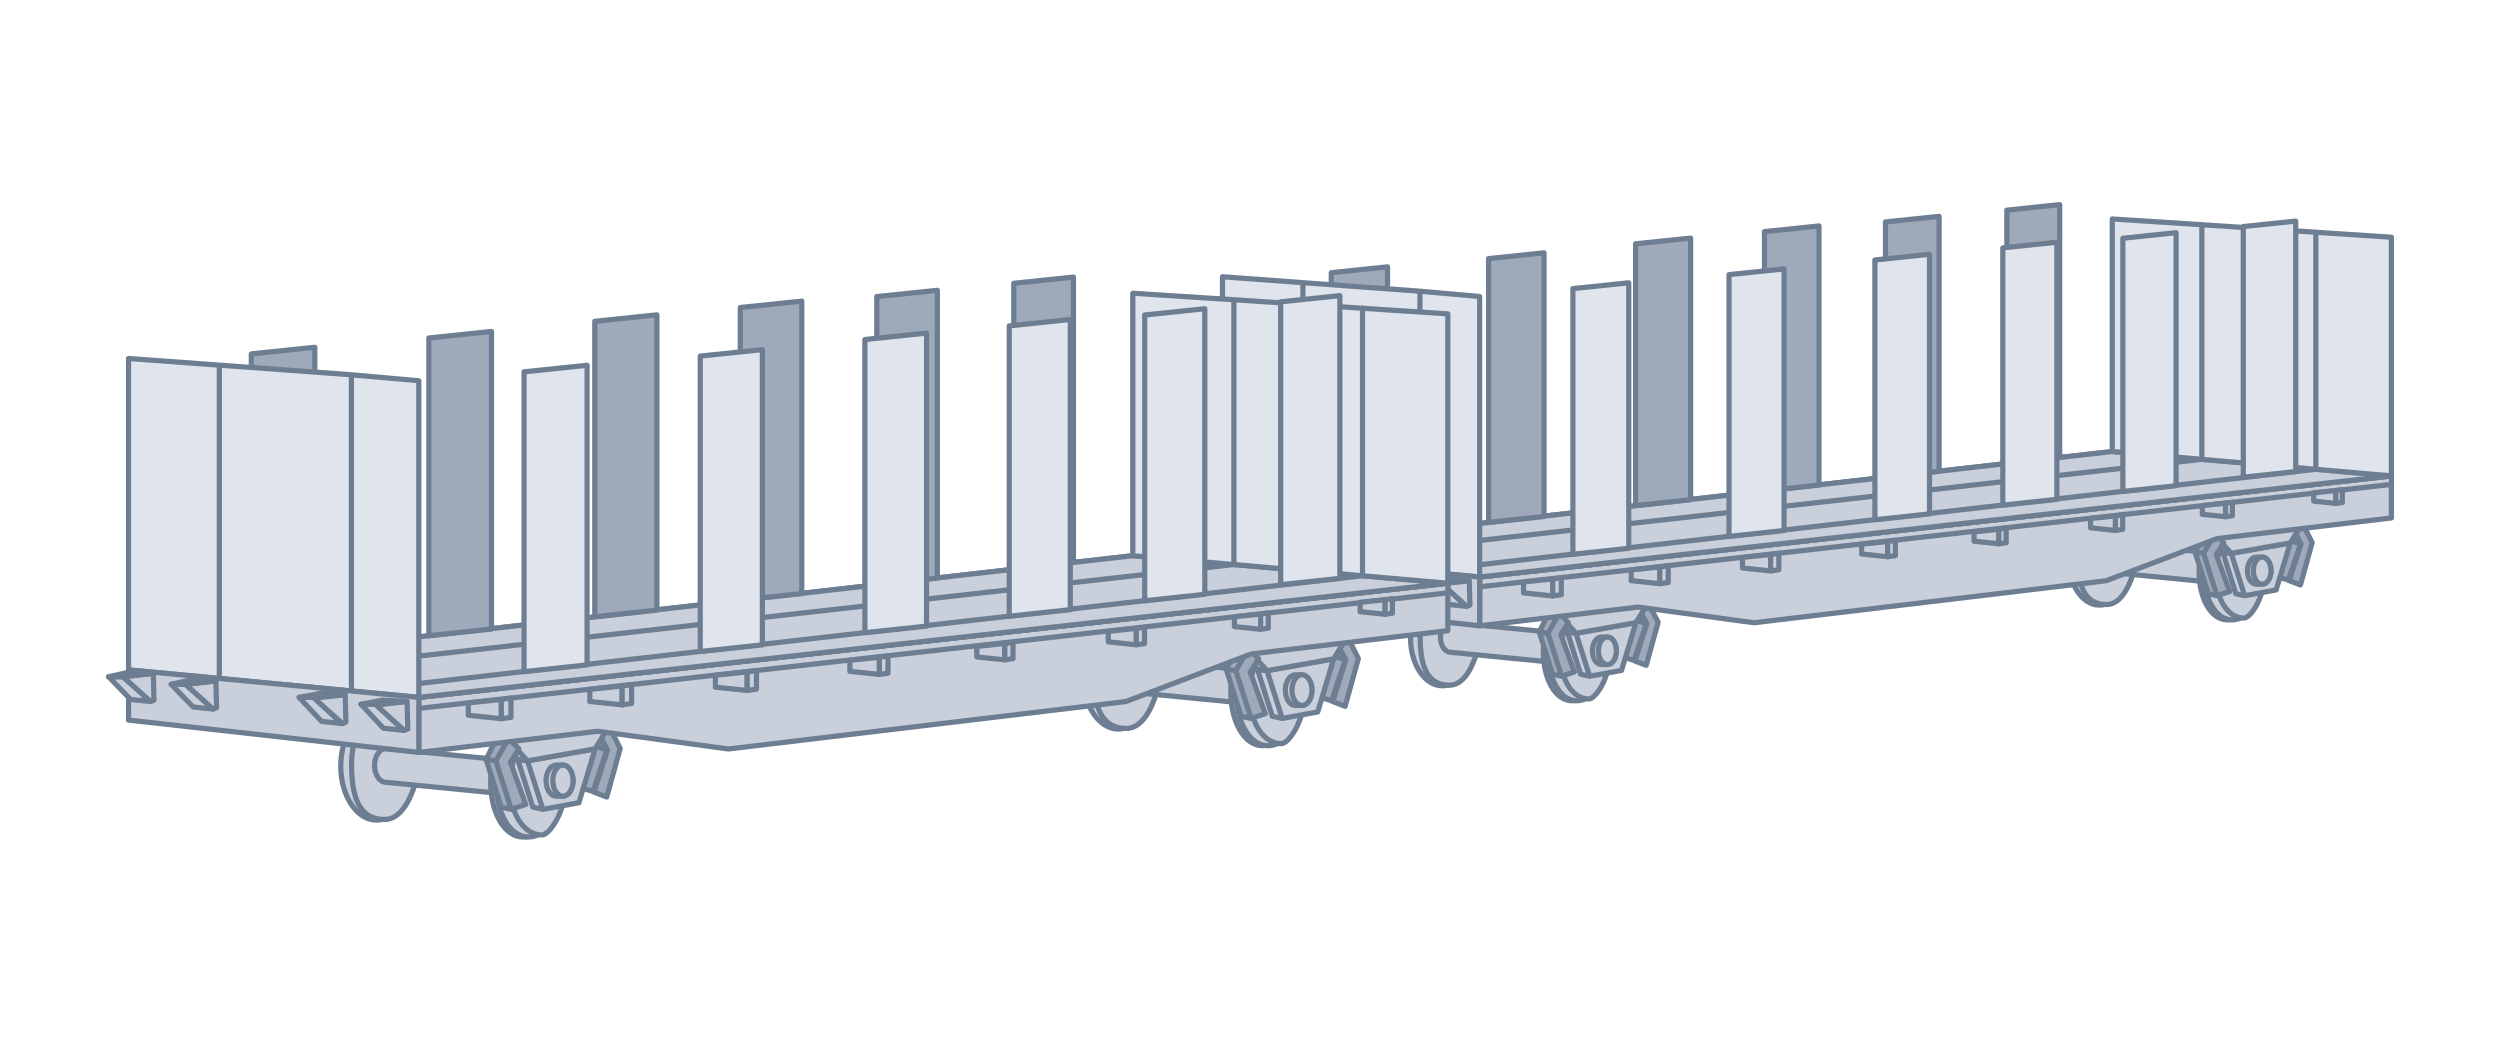 <svg width="192" height="80" viewBox="0 0 192 80" fill="none" xmlns="http://www.w3.org/2000/svg">
<ellipse cx="110.764" cy="48.994" rx="2.435" ry="3.676" fill="#C9CFDB" stroke="#6E7E92" stroke-width="0.4" stroke-linecap="round" stroke-linejoin="round"/>
<path d="M113.751 48.81C113.338 50.832 112.585 52.624 111.316 52.624C109.432 52.624 109.064 50.84 109.064 48.81C109.064 46.78 110.185 45.134 111.453 45.134C112.722 45.134 113.751 46.78 113.751 48.81Z" fill="#C9CFDB" stroke="#6E7E92" stroke-width="0.4" stroke-linecap="round" stroke-linejoin="round"/>
<path d="M110.626 48.948C110.626 49.583 110.976 50.097 111.408 50.097L120.368 50.97L120.782 48.718L111.408 47.799C110.976 47.799 110.626 48.314 110.626 48.948Z" fill="#C9CFDB" stroke="#6E7E92" stroke-width="0.4" stroke-linecap="round" stroke-linejoin="round"/>
<path d="M123.217 50.097C123.217 52.127 122.03 53.819 120.736 53.819C119.441 53.819 118.53 52.127 118.53 50.097C118.53 48.066 119.579 46.421 120.873 46.421C122.168 46.421 123.217 48.066 123.217 50.097Z" fill="#C9CFDB" stroke="#6E7E92" stroke-width="0.4" stroke-linecap="round" stroke-linejoin="round"/>
<path d="M123.584 50.097C123.584 52.127 122.397 53.819 121.103 53.819C119.809 53.819 118.897 52.127 118.897 50.097C118.897 48.066 119.946 46.421 121.241 46.421C122.535 46.421 123.584 48.066 123.584 50.097Z" fill="#C9CFDB" stroke="#6E7E92" stroke-width="0.4" stroke-linecap="round" stroke-linejoin="round"/>
<path d="M123.631 50.213C123.631 52.105 122.528 53.681 122.022 53.681C120.728 53.681 119.817 52.105 119.817 50.213C119.817 48.322 120.866 46.788 122.16 46.788C123.263 46.788 123.631 48.322 123.631 50.213Z" fill="#C9CFDB" stroke="#6E7E92" stroke-width="0.4" stroke-linecap="round" stroke-linejoin="round"/>
<path d="M126.427 51.098L125.564 50.767L126.476 47.896L125.975 46.976L126.575 46.271L127.344 47.796L126.427 51.098Z" fill="#9EA9B9" stroke="#6E7E92" stroke-width="0.4" stroke-linecap="round" stroke-linejoin="round"/>
<path d="M125.384 47.544L124.903 46.66L125.975 46.976L126.437 47.896L125.384 47.544Z" fill="#9EA9B9" stroke="#6E7E92" stroke-width="0.4" stroke-linecap="round" stroke-linejoin="round"/>
<path d="M125.384 47.544L124.42 50.399L125.493 50.715L126.437 47.896L125.384 47.544Z" fill="#9EA9B9" stroke="#6E7E92" stroke-width="0.4" stroke-linecap="round" stroke-linejoin="round"/>
<path d="M124.534 51.488L122.081 51.936L121.397 51.784L120.372 48.538L124.842 47.729L125.636 47.819L124.982 49.996L124.534 51.488Z" fill="#C9CFDB"/>
<path d="M125.636 47.819L124.982 49.996L124.534 51.488L122.081 51.936M125.636 47.819L121.034 48.634M125.636 47.819L124.842 47.729L120.372 48.538M122.081 51.936L121.034 48.634M122.081 51.936L121.397 51.784L120.372 48.538M121.034 48.634L120.372 48.538" stroke="#6E7E92" stroke-width="0.4" stroke-linecap="round" stroke-linejoin="round"/>
<path d="M119.663 47.112L122.116 46.663L126.646 46.175L125.636 47.819L121.034 48.634L120.371 48.538L118.979 46.96L119.663 47.112Z" fill="#C9CFDB"/>
<path d="M119.663 47.112L122.116 46.663L126.646 46.175L125.636 47.819L121.034 48.634M119.663 47.112L121.034 48.634M119.663 47.112L118.979 46.96L120.371 48.538L121.034 48.634" stroke="#6E7E92" stroke-width="0.4" stroke-linecap="round" stroke-linejoin="round"/>
<path d="M120.914 51.605L119.928 51.936L119.243 51.784L118.218 48.538L118.966 47.02L119.759 47.109L120.444 47.814L119.871 48.734L120.914 51.605Z" fill="#9EA9B9"/>
<path d="M119.759 47.109L120.444 47.814L119.871 48.734L120.914 51.605L119.928 51.936M119.759 47.109L118.88 48.634M119.759 47.109L118.966 47.02L118.218 48.538M119.928 51.936L118.88 48.634M119.928 51.936L119.243 51.784L118.218 48.538M118.88 48.634L118.218 48.538" stroke="#6E7E92" stroke-width="0.4" stroke-linecap="round" stroke-linejoin="round"/>
<path d="M122.298 49.981C122.298 50.565 122.607 51.038 122.987 51.038H123.447C123.828 51.038 124.136 50.565 124.136 49.981C124.136 49.398 123.828 48.924 123.447 48.924H122.987C122.607 48.924 122.298 49.398 122.298 49.981Z" fill="#C9CFDB" stroke="#6E7E92" stroke-width="0.4" stroke-linecap="round" stroke-linejoin="round"/>
<ellipse cx="123.448" cy="49.981" rx="0.689" ry="1.057" fill="#C9CFDB" stroke="#6E7E92" stroke-width="0.4" stroke-linecap="round" stroke-linejoin="round"/>
<ellipse cx="161.239" cy="42.852" rx="2.4" ry="3.622" fill="#C9CFDB" stroke="#6E7E92" stroke-width="0.4" stroke-linecap="round" stroke-linejoin="round"/>
<path d="M164.181 42.67C163.774 44.663 163.032 46.429 161.782 46.429C159.925 46.429 159.563 44.671 159.563 42.67C159.563 40.67 160.667 39.048 161.918 39.048C163.168 39.048 164.181 40.67 164.181 42.67Z" fill="#C9CFDB" stroke="#6E7E92" stroke-width="0.4" stroke-linecap="round" stroke-linejoin="round"/>
<path d="M161.103 42.806C161.103 43.431 161.448 43.938 161.873 43.938L170.702 44.799L171.11 42.58L161.873 41.674C161.448 41.674 161.103 42.181 161.103 42.806Z" fill="#C9CFDB" stroke="#6E7E92" stroke-width="0.4" stroke-linecap="round" stroke-linejoin="round"/>
<path d="M173.509 43.938C173.509 45.939 172.339 47.606 171.064 47.606C169.788 47.606 168.89 45.939 168.89 43.938C168.89 41.938 169.924 40.316 171.2 40.316C172.475 40.316 173.509 41.938 173.509 43.938Z" fill="#C9CFDB" stroke="#6E7E92" stroke-width="0.4" stroke-linecap="round" stroke-linejoin="round"/>
<path d="M173.871 43.938C173.871 45.939 172.701 47.606 171.426 47.606C170.15 47.606 169.252 45.939 169.252 43.938C169.252 41.938 170.286 40.316 171.562 40.316C172.837 40.316 173.871 41.938 173.871 43.938Z" fill="#C9CFDB" stroke="#6E7E92" stroke-width="0.4" stroke-linecap="round" stroke-linejoin="round"/>
<path d="M173.917 44.053C173.917 45.917 172.83 47.47 172.332 47.47C171.056 47.47 170.158 45.917 170.158 44.053C170.158 42.189 171.192 40.678 172.468 40.678C173.554 40.678 173.917 42.189 173.917 44.053Z" fill="#C9CFDB" stroke="#6E7E92" stroke-width="0.4" stroke-linecap="round" stroke-linejoin="round"/>
<path d="M176.672 44.925L175.821 44.599L176.72 41.77L176.227 40.863L176.817 40.169L177.575 41.671L176.672 44.925Z" fill="#9EA9B9" stroke="#6E7E92" stroke-width="0.4" stroke-linecap="round" stroke-linejoin="round"/>
<path d="M175.645 41.423L175.17 40.552L176.227 40.863L176.681 41.77L175.645 41.423Z" fill="#9EA9B9" stroke="#6E7E92" stroke-width="0.4" stroke-linecap="round" stroke-linejoin="round"/>
<path d="M175.645 41.423L174.695 44.236L175.751 44.548L176.681 41.77L175.645 41.423Z" fill="#9EA9B9" stroke="#6E7E92" stroke-width="0.4" stroke-linecap="round" stroke-linejoin="round"/>
<path d="M174.806 45.309L172.39 45.751L171.715 45.601L170.705 42.402L175.11 41.605L175.892 41.694L175.247 43.839L174.806 45.309Z" fill="#C9CFDB"/>
<path d="M175.892 41.694L175.247 43.839L174.806 45.309L172.39 45.751M175.892 41.694L171.358 42.497M175.892 41.694L175.11 41.605L170.705 42.402M172.39 45.751L171.358 42.497M172.39 45.751L171.715 45.601L170.705 42.402M171.358 42.497L170.705 42.402" stroke="#6E7E92" stroke-width="0.4" stroke-linecap="round" stroke-linejoin="round"/>
<path d="M170.007 40.997L172.424 40.555L176.888 40.074L175.892 41.694L171.358 42.497L170.705 42.402L169.333 40.847L170.007 40.997Z" fill="#C9CFDB"/>
<path d="M170.007 40.997L172.424 40.555L176.888 40.074L175.892 41.694L171.358 42.497M170.007 40.997L171.358 42.497M170.007 40.997L169.333 40.847L170.705 42.402L171.358 42.497" stroke="#6E7E92" stroke-width="0.4" stroke-linecap="round" stroke-linejoin="round"/>
<path d="M171.24 45.425L170.268 45.751L169.594 45.601L168.584 42.402L169.32 40.906L170.102 40.994L170.777 41.689L170.213 42.595L171.24 45.425Z" fill="#9EA9B9"/>
<path d="M170.102 40.994L170.777 41.689L170.213 42.595L171.24 45.425L170.268 45.751M170.102 40.994L169.236 42.497M170.102 40.994L169.32 40.906L168.584 42.402M170.268 45.751L169.236 42.497M170.268 45.751L169.594 45.601L168.584 42.402M169.236 42.497L168.584 42.402" stroke="#6E7E92" stroke-width="0.4" stroke-linecap="round" stroke-linejoin="round"/>
<path d="M172.604 43.825C172.604 44.4 172.908 44.866 173.283 44.866H173.735C174.111 44.866 174.415 44.4 174.415 43.825C174.415 43.249 174.111 42.783 173.735 42.783H173.283C172.908 42.783 172.604 43.249 172.604 43.825Z" fill="#C9CFDB" stroke="#6E7E92" stroke-width="0.4" stroke-linecap="round" stroke-linejoin="round"/>
<ellipse cx="173.735" cy="43.825" rx="0.679" ry="1.041" fill="#C9CFDB" stroke="#6E7E92" stroke-width="0.4" stroke-linecap="round" stroke-linejoin="round"/>
<path d="M113.638 44.318L183.66 36.548V39.778L170.274 41.362L161.755 44.599L134.701 47.828L125.808 46.623L113.638 48.062V44.318Z" fill="#C9CFDB" stroke="#6E7E92" stroke-width="0.4" stroke-linecap="round" stroke-linejoin="round"/>
<path d="M183.66 36.548L113.638 44.318V45.067L183.66 37.203V36.548Z" fill="#C9CFDB" stroke="#6E7E92" stroke-width="0.4" stroke-linecap="round" stroke-linejoin="round"/>
<path d="M113.638 44.318L183.66 36.548L162.223 34.676L93.886 42.446L113.638 44.318Z" fill="#C9CFDB" stroke="#6E7E92" stroke-width="0.4" stroke-linecap="round" stroke-linejoin="round"/>
<path d="M113.638 44.318L183.66 36.548L177.856 36.041L169.103 35.277L162.223 34.676L93.886 42.446L100.064 43.031L113.638 44.318Z" fill="#C9CFDB"/>
<path d="M109.051 43.897L177.856 36.041M177.856 36.041L183.66 36.548L113.638 44.318L100.064 43.031M177.856 36.041L169.103 35.277M169.103 35.277L162.223 34.676L93.886 42.446L100.064 43.031M169.103 35.277L100.064 43.031" stroke="#6E7E92" stroke-width="0.4" stroke-linecap="round" stroke-linejoin="round"/>
<path d="M102.24 20.943V41.504L106.562 41.038V20.493L102.24 20.943Z" fill="#9EA9B9" stroke="#6E7E92" stroke-width="0.4" stroke-linecap="round" stroke-linejoin="round"/>
<path d="M114.322 19.861V40.122L118.581 39.662V19.418L114.322 19.861Z" fill="#9EA9B9" stroke="#6E7E92" stroke-width="0.4" stroke-linecap="round" stroke-linejoin="round"/>
<path d="M125.613 18.726V38.833L129.84 38.377V18.286L125.613 18.726Z" fill="#9EA9B9" stroke="#6E7E92" stroke-width="0.4" stroke-linecap="round" stroke-linejoin="round"/>
<path d="M135.512 17.789V37.701L139.699 37.25V17.353L135.512 17.789Z" fill="#9EA9B9" stroke="#6E7E92" stroke-width="0.4" stroke-linecap="round" stroke-linejoin="round"/>
<path d="M144.803 17.045V36.642L148.923 36.197V16.616L144.803 17.045Z" fill="#9EA9B9" stroke="#6E7E92" stroke-width="0.4" stroke-linecap="round" stroke-linejoin="round"/>
<path d="M154.125 16.14V35.539L158.185 35.102V15.717L154.125 16.14Z" fill="#9EA9B9" stroke="#6E7E92" stroke-width="0.4" stroke-linecap="round" stroke-linejoin="round"/>
<path d="M183.66 18.22V36.548L177.856 36.041L169.103 35.277L162.222 34.676L162.222 16.816L169.103 17.259L183.66 18.22Z" fill="#E0E4EC"/>
<path d="M177.856 17.816V36.041M177.856 36.041L183.66 36.548V18.22L169.103 17.259M177.856 36.041L169.103 35.277M169.103 35.277L162.222 34.676L162.222 16.816L169.103 17.259M169.103 35.277V17.259" stroke="#6E7E92" stroke-width="0.4" stroke-linecap="round" stroke-linejoin="round"/>
<path d="M113.638 44.318V22.771L109.051 22.364L100.064 21.709L93.886 21.254L93.886 42.446L100.064 43.031L113.638 44.318Z" fill="#E0E4EC"/>
<path d="M109.051 43.897V22.364M109.051 22.364L113.638 22.771V44.318L100.064 43.031M109.051 22.364L100.064 21.709M100.064 21.709L93.886 21.254L93.886 42.446L100.064 43.031M100.064 21.709L100.064 43.031" stroke="#6E7E92" stroke-width="0.4" stroke-linecap="round" stroke-linejoin="round"/>
<path d="M120.799 22.165V42.569L125.088 42.106V21.719L120.799 22.165Z" fill="#E0E4EC" stroke="#6E7E92" stroke-width="0.4" stroke-linecap="round" stroke-linejoin="round"/>
<path d="M132.788 21.092V41.197L137.015 40.741V20.652L132.788 21.092Z" fill="#E0E4EC" stroke="#6E7E92" stroke-width="0.4" stroke-linecap="round" stroke-linejoin="round"/>
<path d="M143.992 19.966V39.917L148.186 39.465V19.529L143.992 19.966Z" fill="#E0E4EC" stroke="#6E7E92" stroke-width="0.4" stroke-linecap="round" stroke-linejoin="round"/>
<path d="M153.815 19.036V38.795L157.969 38.347V18.603L153.815 19.036Z" fill="#E0E4EC" stroke="#6E7E92" stroke-width="0.4" stroke-linecap="round" stroke-linejoin="round"/>
<path d="M163.035 18.297V37.743L167.123 37.303V17.872L163.035 18.297Z" fill="#E0E4EC" stroke="#6E7E92" stroke-width="0.4" stroke-linecap="round" stroke-linejoin="round"/>
<path d="M172.285 17.399V36.65L176.313 36.215V16.98L172.285 17.399Z" fill="#E0E4EC" stroke="#6E7E92" stroke-width="0.4" stroke-linecap="round" stroke-linejoin="round"/>
<path d="M113.638 44.318L93.886 42.446V45.862L113.638 48.062V44.318Z" fill="#C9CFDB" stroke="#6E7E92" stroke-width="0.4" stroke-linecap="round" stroke-linejoin="round"/>
<path d="M93.512 42.914L95.384 44.599L94.027 44.458L92.529 42.914H93.512Z" fill="#C9CFDB" stroke="#6E7E92" stroke-width="0.4" stroke-linecap="round" stroke-linejoin="round"/>
<path d="M97.77 43.429L99.643 45.114L98.285 44.973L96.788 43.429H97.77Z" fill="#C9CFDB" stroke="#6E7E92" stroke-width="0.4" stroke-linecap="round" stroke-linejoin="round"/>
<path d="M106.494 44.318L108.397 46.096L107.017 45.948L105.495 44.318H106.494Z" fill="#C9CFDB" stroke="#6E7E92" stroke-width="0.4" stroke-linecap="round" stroke-linejoin="round"/>
<path d="M110.706 44.786L112.609 46.565L111.229 46.416L109.707 44.786H110.706Z" fill="#C9CFDB" stroke="#6E7E92" stroke-width="0.4" stroke-linecap="round" stroke-linejoin="round"/>
<path d="M93.511 42.914L95.384 44.599L95.618 44.505L95.571 42.68L93.511 42.914Z" fill="#C9CFDB" stroke="#6E7E92" stroke-width="0.4" stroke-linecap="round" stroke-linejoin="round"/>
<path d="M97.771 43.428L99.644 45.114L99.877 45.02L99.831 43.194L97.771 43.428Z" fill="#C9CFDB" stroke="#6E7E92" stroke-width="0.4" stroke-linecap="round" stroke-linejoin="round"/>
<path d="M106.524 44.37L108.438 46.096L108.677 46.001L108.629 44.131L106.524 44.37Z" fill="#C9CFDB" stroke="#6E7E92" stroke-width="0.4" stroke-linecap="round" stroke-linejoin="round"/>
<path d="M110.736 44.839L112.65 46.565L112.889 46.469L112.841 44.599L110.736 44.839Z" fill="#C9CFDB" stroke="#6E7E92" stroke-width="0.4" stroke-linecap="round" stroke-linejoin="round"/>
<path d="M93.512 42.914H92.529L93.98 42.586L95.571 42.68L93.512 42.914Z" fill="#C9CFDB" stroke="#6E7E92" stroke-width="0.4" stroke-linecap="round" stroke-linejoin="round"/>
<path d="M97.77 43.429H96.788L98.239 43.101L99.83 43.195L97.77 43.429Z" fill="#C9CFDB" stroke="#6E7E92" stroke-width="0.4" stroke-linecap="round" stroke-linejoin="round"/>
<path d="M106.493 44.318H105.495L106.968 44.037L108.584 44.117L106.493 44.318Z" fill="#C9CFDB" stroke="#6E7E92" stroke-width="0.4" stroke-linecap="round" stroke-linejoin="round"/>
<path d="M110.705 44.786H109.707L111.18 44.505L112.796 44.585L110.705 44.786Z" fill="#C9CFDB" stroke="#6E7E92" stroke-width="0.4" stroke-linecap="round" stroke-linejoin="round"/>
<path d="M117.009 45.535V44.692L119.255 44.458V45.769L117.009 45.535Z" fill="#C9CFDB" stroke="#6E7E92" stroke-width="0.4" stroke-linecap="round" stroke-linejoin="round"/>
<path d="M125.276 44.596V43.771L127.477 43.542V44.826L125.276 44.596Z" fill="#C9CFDB" stroke="#6E7E92" stroke-width="0.4" stroke-linecap="round" stroke-linejoin="round"/>
<path d="M133.82 43.622V42.81L135.985 42.585V43.848L133.82 43.622Z" fill="#C9CFDB" stroke="#6E7E92" stroke-width="0.4" stroke-linecap="round" stroke-linejoin="round"/>
<path d="M142.973 42.547V41.794L144.98 41.585V42.756L142.973 42.547Z" fill="#C9CFDB" stroke="#6E7E92" stroke-width="0.4" stroke-linecap="round" stroke-linejoin="round"/>
<path d="M151.608 41.564V40.848L153.518 40.649V41.763L151.608 41.564Z" fill="#C9CFDB" stroke="#6E7E92" stroke-width="0.4" stroke-linecap="round" stroke-linejoin="round"/>
<path d="M160.556 40.538V39.822L162.466 39.623V40.737L160.556 40.538Z" fill="#C9CFDB" stroke="#6E7E92" stroke-width="0.4" stroke-linecap="round" stroke-linejoin="round"/>
<path d="M169.14 39.5V38.831L170.924 38.645V39.686L169.14 39.5Z" fill="#C9CFDB" stroke="#6E7E92" stroke-width="0.4" stroke-linecap="round" stroke-linejoin="round"/>
<path d="M177.694 38.485V37.847L179.397 37.67V38.663L177.694 38.485Z" fill="#C9CFDB" stroke="#6E7E92" stroke-width="0.4" stroke-linecap="round" stroke-linejoin="round"/>
<path d="M119.91 45.675V44.365L119.255 44.458V45.769L119.91 45.675Z" fill="#C9CFDB" stroke="#6E7E92" stroke-width="0.4" stroke-linecap="round" stroke-linejoin="round"/>
<path d="M128.119 44.734V43.45L127.477 43.542V44.826L128.119 44.734Z" fill="#C9CFDB" stroke="#6E7E92" stroke-width="0.4" stroke-linecap="round" stroke-linejoin="round"/>
<path d="M136.616 43.758V42.495L135.985 42.585V43.848L136.616 43.758Z" fill="#C9CFDB" stroke="#6E7E92" stroke-width="0.4" stroke-linecap="round" stroke-linejoin="round"/>
<path d="M145.566 42.672V41.502L144.98 41.585V42.756L145.566 42.672Z" fill="#C9CFDB" stroke="#6E7E92" stroke-width="0.4" stroke-linecap="round" stroke-linejoin="round"/>
<path d="M154.074 41.684V40.569L153.517 40.649V41.763L154.074 41.684Z" fill="#C9CFDB" stroke="#6E7E92" stroke-width="0.4" stroke-linecap="round" stroke-linejoin="round"/>
<path d="M163.023 40.658V39.544L162.466 39.623V40.737L163.023 40.658Z" fill="#C9CFDB" stroke="#6E7E92" stroke-width="0.4" stroke-linecap="round" stroke-linejoin="round"/>
<path d="M171.444 39.612V38.571L170.923 38.645V39.686L171.444 39.612Z" fill="#C9CFDB" stroke="#6E7E92" stroke-width="0.4" stroke-linecap="round" stroke-linejoin="round"/>
<path d="M179.893 38.592V37.599L179.396 37.669V38.663L179.893 38.592Z" fill="#C9CFDB" stroke="#6E7E92" stroke-width="0.4" stroke-linecap="round" stroke-linejoin="round"/>
<ellipse cx="28.919" cy="58.837" rx="2.749" ry="4.149" fill="#C9CFDB" stroke="#6E7E92" stroke-width="0.4" stroke-linecap="round" stroke-linejoin="round"/>
<path d="M32.291 58.63C31.824 60.912 30.974 62.934 29.542 62.934C27.415 62.934 27 60.921 27 58.63C27 56.338 28.265 54.481 29.697 54.481C31.13 54.481 32.291 56.338 32.291 58.63Z" fill="#C9CFDB" stroke="#6E7E92" stroke-width="0.4" stroke-linecap="round" stroke-linejoin="round"/>
<path d="M28.764 58.785C28.764 59.502 29.158 60.082 29.645 60.082L39.759 61.067L40.225 58.526L29.645 57.489C29.158 57.489 28.764 58.069 28.764 58.785Z" fill="#C9CFDB" stroke="#6E7E92" stroke-width="0.4" stroke-linecap="round" stroke-linejoin="round"/>
<path d="M42.974 60.082C42.974 62.373 41.634 64.283 40.173 64.283C38.712 64.283 37.684 62.373 37.684 60.082C37.684 57.791 38.868 55.933 40.329 55.933C41.789 55.933 42.974 57.791 42.974 60.082Z" fill="#C9CFDB" stroke="#6E7E92" stroke-width="0.4" stroke-linecap="round" stroke-linejoin="round"/>
<path d="M43.389 60.082C43.389 62.373 42.049 64.283 40.589 64.283C39.128 64.283 38.099 62.373 38.099 60.082C38.099 57.791 39.283 55.933 40.744 55.933C42.205 55.933 43.389 57.791 43.389 60.082Z" fill="#C9CFDB" stroke="#6E7E92" stroke-width="0.4" stroke-linecap="round" stroke-linejoin="round"/>
<path d="M43.441 60.213C43.441 62.348 42.196 64.127 41.626 64.127C40.165 64.127 39.136 62.348 39.136 60.213C39.136 58.078 40.32 56.348 41.781 56.348C43.026 56.348 43.441 58.078 43.441 60.213Z" fill="#C9CFDB" stroke="#6E7E92" stroke-width="0.4" stroke-linecap="round" stroke-linejoin="round"/>
<path d="M46.596 61.212L45.622 60.839L46.652 57.598L46.087 56.56L46.763 55.764L47.631 57.485L46.596 61.212Z" fill="#9EA9B9" stroke="#6E7E92" stroke-width="0.4" stroke-linecap="round" stroke-linejoin="round"/>
<path d="M45.42 57.2L44.877 56.203L46.087 56.56L46.608 57.598L45.42 57.2Z" fill="#9EA9B9" stroke="#6E7E92" stroke-width="0.4" stroke-linecap="round" stroke-linejoin="round"/>
<path d="M45.42 57.2L44.332 60.423L45.543 60.78L46.608 57.598L45.42 57.2Z" fill="#9EA9B9" stroke="#6E7E92" stroke-width="0.4" stroke-linecap="round" stroke-linejoin="round"/>
<path d="M44.461 61.651L41.693 62.158L40.92 61.986L39.763 58.323L44.809 57.41L45.704 57.511L44.966 59.969L44.461 61.651Z" fill="#C9CFDB"/>
<path d="M45.704 57.511L44.966 59.969L44.461 61.651L41.693 62.158M45.704 57.511L40.511 58.431M45.704 57.511L44.809 57.41L39.763 58.323M41.693 62.158L40.511 58.431M41.693 62.158L40.92 61.986L39.763 58.323M40.511 58.431L39.763 58.323" stroke="#6E7E92" stroke-width="0.4" stroke-linecap="round" stroke-linejoin="round"/>
<path d="M38.964 56.713L41.731 56.207L46.845 55.656L45.704 57.511L40.51 58.431L39.763 58.323L38.191 56.542L38.964 56.713Z" fill="#C9CFDB"/>
<path d="M38.964 56.713L41.731 56.207L46.845 55.656L45.704 57.511L40.51 58.431M38.964 56.713L40.51 58.431M38.964 56.713L38.191 56.542L39.763 58.323L40.51 58.431" stroke="#6E7E92" stroke-width="0.4" stroke-linecap="round" stroke-linejoin="round"/>
<path d="M40.375 61.784L39.262 62.158L38.49 61.986L37.333 58.323L38.177 56.609L39.072 56.71L39.845 57.506L39.199 58.544L40.375 61.784Z" fill="#9EA9B9"/>
<path d="M39.072 56.71L39.845 57.506L39.199 58.544L40.375 61.784L39.262 62.158M39.072 56.71L38.081 58.431M39.072 56.71L38.177 56.609L37.333 58.323M39.262 62.158L38.081 58.431M39.262 62.158L38.49 61.986L37.333 58.323M38.081 58.431L37.333 58.323" stroke="#6E7E92" stroke-width="0.4" stroke-linecap="round" stroke-linejoin="round"/>
<path d="M41.936 59.952C41.936 60.61 42.284 61.144 42.714 61.144H43.233C43.662 61.144 44.011 60.61 44.011 59.952C44.011 59.293 43.662 58.759 43.233 58.759H42.714C42.284 58.759 41.936 59.293 41.936 59.952Z" fill="#C9CFDB" stroke="#6E7E92" stroke-width="0.4" stroke-linecap="round" stroke-linejoin="round"/>
<ellipse cx="43.233" cy="59.952" rx="0.778" ry="1.193" fill="#C9CFDB" stroke="#6E7E92" stroke-width="0.4" stroke-linecap="round" stroke-linejoin="round"/>
<ellipse cx="85.887" cy="51.905" rx="2.708" ry="4.088" fill="#C9CFDB" stroke="#6E7E92" stroke-width="0.4" stroke-linecap="round" stroke-linejoin="round"/>
<path d="M89.209 51.7C88.749 53.949 87.911 55.942 86.5 55.942C84.405 55.942 83.996 53.958 83.996 51.7C83.996 49.443 85.242 47.612 86.653 47.612C88.065 47.612 89.209 49.443 89.209 51.7Z" fill="#C9CFDB" stroke="#6E7E92" stroke-width="0.4" stroke-linecap="round" stroke-linejoin="round"/>
<path d="M85.733 51.854C85.733 52.559 86.122 53.131 86.602 53.131L96.567 54.102L97.027 51.598L86.602 50.576C86.122 50.576 85.733 51.148 85.733 51.854Z" fill="#C9CFDB" stroke="#6E7E92" stroke-width="0.4" stroke-linecap="round" stroke-linejoin="round"/>
<path d="M99.735 53.131C99.735 55.389 98.415 57.271 96.976 57.271C95.537 57.271 94.523 55.389 94.523 53.131C94.523 50.873 95.69 49.043 97.129 49.043C98.569 49.043 99.735 50.873 99.735 53.131Z" fill="#C9CFDB" stroke="#6E7E92" stroke-width="0.4" stroke-linecap="round" stroke-linejoin="round"/>
<path d="M100.145 53.131C100.145 55.389 98.825 57.271 97.385 57.271C95.946 57.271 94.932 55.389 94.932 53.131C94.932 50.873 96.099 49.043 97.539 49.043C98.978 49.043 100.145 50.873 100.145 53.131Z" fill="#C9CFDB" stroke="#6E7E92" stroke-width="0.4" stroke-linecap="round" stroke-linejoin="round"/>
<path d="M100.196 53.261C100.196 55.364 98.969 57.117 98.407 57.117C96.968 57.117 95.954 55.364 95.954 53.261C95.954 51.157 97.121 49.452 98.561 49.452C99.787 49.452 100.196 51.157 100.196 53.261Z" fill="#C9CFDB" stroke="#6E7E92" stroke-width="0.4" stroke-linecap="round" stroke-linejoin="round"/>
<path d="M103.304 54.245L102.344 53.877L103.359 50.684L102.802 49.661L103.468 48.877L104.323 50.573L103.304 54.245Z" fill="#9EA9B9" stroke="#6E7E92" stroke-width="0.4" stroke-linecap="round" stroke-linejoin="round"/>
<path d="M102.145 50.292L101.609 49.31L102.802 49.661L103.315 50.684L102.145 50.292Z" fill="#9EA9B9" stroke="#6E7E92" stroke-width="0.4" stroke-linecap="round" stroke-linejoin="round"/>
<path d="M102.145 50.292L101.073 53.468L102.265 53.819L103.315 50.684L102.145 50.292Z" fill="#9EA9B9" stroke="#6E7E92" stroke-width="0.4" stroke-linecap="round" stroke-linejoin="round"/>
<path d="M101.2 54.678L98.472 55.177L97.711 55.008L96.571 51.398L101.543 50.498L102.425 50.598L101.698 53.02L101.2 54.678Z" fill="#C9CFDB"/>
<path d="M102.425 50.598L101.698 53.02L101.2 54.678L98.472 55.177M102.425 50.598L97.308 51.505M102.425 50.598L101.543 50.498L96.571 51.398M98.472 55.177L97.308 51.505M98.472 55.177L97.711 55.008L96.571 51.398M97.308 51.505L96.571 51.398" stroke="#6E7E92" stroke-width="0.4" stroke-linecap="round" stroke-linejoin="round"/>
<path d="M95.784 49.812L98.511 49.313L103.549 48.77L102.425 50.598L97.308 51.505L96.571 51.398L95.022 49.643L95.784 49.812Z" fill="#C9CFDB"/>
<path d="M95.784 49.812L98.511 49.313L103.549 48.77L102.425 50.598L97.308 51.505M95.784 49.812L97.308 51.505M95.784 49.812L95.022 49.643L96.571 51.398L97.308 51.505" stroke="#6E7E92" stroke-width="0.4" stroke-linecap="round" stroke-linejoin="round"/>
<path d="M97.174 54.809L96.078 55.177L95.317 55.008L94.177 51.398L95.008 49.709L95.89 49.809L96.652 50.593L96.015 51.616L97.174 54.809Z" fill="#9EA9B9"/>
<path d="M95.89 49.809L96.652 50.593L96.015 51.616L97.174 54.809L96.078 55.177M95.89 49.809L94.913 51.505M95.89 49.809L95.008 49.709L94.177 51.398M96.078 55.177L94.913 51.505M96.078 55.177L95.317 55.008L94.177 51.398M94.913 51.505L94.177 51.398" stroke="#6E7E92" stroke-width="0.4" stroke-linecap="round" stroke-linejoin="round"/>
<path d="M98.714 53.003C98.714 53.652 99.057 54.178 99.481 54.178H99.992C100.415 54.178 100.758 53.652 100.758 53.003C100.758 52.354 100.415 51.828 99.992 51.828H99.481C99.057 51.828 98.714 52.354 98.714 53.003Z" fill="#C9CFDB" stroke="#6E7E92" stroke-width="0.4" stroke-linecap="round" stroke-linejoin="round"/>
<ellipse cx="99.991" cy="53.003" rx="0.767" ry="1.175" fill="#C9CFDB" stroke="#6E7E92" stroke-width="0.4" stroke-linecap="round" stroke-linejoin="round"/>
<path d="M32.164 53.56L111.192 44.791V48.436L96.084 50.223L86.469 53.877L55.936 57.522L45.899 56.161L32.164 57.786V53.56Z" fill="#C9CFDB" stroke="#6E7E92" stroke-width="0.4" stroke-linecap="round" stroke-linejoin="round"/>
<path d="M111.192 44.791L32.164 53.56V54.405L111.192 45.53V44.791Z" fill="#C9CFDB" stroke="#6E7E92" stroke-width="0.4" stroke-linecap="round" stroke-linejoin="round"/>
<path d="M32.164 53.56L111.192 44.791L86.998 42.678L9.872 51.447L32.164 53.56Z" fill="#C9CFDB" stroke="#6E7E92" stroke-width="0.4" stroke-linecap="round" stroke-linejoin="round"/>
<path d="M32.164 53.56L111.192 44.791L104.642 44.219L94.763 43.356L86.998 42.678L9.872 51.447L16.845 52.108L32.164 53.56Z" fill="#C9CFDB"/>
<path d="M26.987 53.084L104.642 44.219M104.642 44.219L111.192 44.791L32.164 53.56L16.845 52.108M104.642 44.219L94.763 43.356M94.763 43.356L86.998 42.678L9.872 51.447L16.845 52.108M94.763 43.356L16.845 52.108" stroke="#6E7E92" stroke-width="0.4" stroke-linecap="round" stroke-linejoin="round"/>
<path d="M19.3 27.178V50.384L24.178 49.858V26.671L19.3 27.178Z" fill="#9EA9B9" stroke="#6E7E92" stroke-width="0.4" stroke-linecap="round" stroke-linejoin="round"/>
<path d="M32.936 25.957V48.824L37.743 48.306V25.457L32.936 25.957Z" fill="#9EA9B9" stroke="#6E7E92" stroke-width="0.4" stroke-linecap="round" stroke-linejoin="round"/>
<path d="M45.679 24.677V47.369L50.449 46.855V24.18L45.679 24.677Z" fill="#9EA9B9" stroke="#6E7E92" stroke-width="0.4" stroke-linecap="round" stroke-linejoin="round"/>
<path d="M56.852 23.618V46.092L61.577 45.583V23.127L56.852 23.618Z" fill="#9EA9B9" stroke="#6E7E92" stroke-width="0.4" stroke-linecap="round" stroke-linejoin="round"/>
<path d="M67.338 22.779V44.896L71.988 44.395V22.295L67.338 22.779Z" fill="#9EA9B9" stroke="#6E7E92" stroke-width="0.4" stroke-linecap="round" stroke-linejoin="round"/>
<path d="M77.859 21.757V43.652L82.441 43.158V21.28L77.859 21.757Z" fill="#9EA9B9" stroke="#6E7E92" stroke-width="0.4" stroke-linecap="round" stroke-linejoin="round"/>
<path d="M111.192 24.106V44.791L104.642 44.219L94.763 43.356L86.998 42.678L86.998 22.521L94.763 23.02L111.192 24.106Z" fill="#E0E4EC"/>
<path d="M104.642 23.65V44.219M104.642 44.219L111.192 44.791V24.106L94.763 23.02M104.642 44.219L94.763 43.356M94.763 43.356L86.998 42.678L86.998 22.521L94.763 23.02M94.763 43.356V23.02" stroke="#6E7E92" stroke-width="0.4" stroke-linecap="round" stroke-linejoin="round"/>
<path d="M32.164 53.56V29.241L26.987 28.782L16.845 28.043L9.872 27.53L9.872 51.447L16.845 52.108L32.164 53.56Z" fill="#E0E4EC"/>
<path d="M26.987 53.084V28.782M26.987 28.782L32.164 29.241V53.56L16.845 52.108M26.987 28.782L16.845 28.043M16.845 28.043L9.872 27.53L9.872 51.447L16.845 52.108M16.845 28.043L16.845 52.108" stroke="#6E7E92" stroke-width="0.4" stroke-linecap="round" stroke-linejoin="round"/>
<path d="M40.247 28.558V51.585L45.088 51.063V28.054L40.247 28.558Z" fill="#E0E4EC" stroke="#6E7E92" stroke-width="0.4" stroke-linecap="round" stroke-linejoin="round"/>
<path d="M53.778 27.347V50.037L58.549 49.523V26.85L53.778 27.347Z" fill="#E0E4EC" stroke="#6E7E92" stroke-width="0.4" stroke-linecap="round" stroke-linejoin="round"/>
<path d="M66.423 26.076V48.593L71.157 48.083V25.583L66.423 26.076Z" fill="#E0E4EC" stroke="#6E7E92" stroke-width="0.4" stroke-linecap="round" stroke-linejoin="round"/>
<path d="M77.51 25.026V47.326L82.198 46.821V24.538L77.51 25.026Z" fill="#E0E4EC" stroke="#6E7E92" stroke-width="0.4" stroke-linecap="round" stroke-linejoin="round"/>
<path d="M87.915 24.193V46.14L92.529 45.642V23.712L87.915 24.193Z" fill="#E0E4EC" stroke="#6E7E92" stroke-width="0.4" stroke-linecap="round" stroke-linejoin="round"/>
<path d="M98.355 23.179V44.905L102.901 44.415V22.706L98.355 23.179Z" fill="#E0E4EC" stroke="#6E7E92" stroke-width="0.4" stroke-linecap="round" stroke-linejoin="round"/>
<path d="M32.164 53.56L9.872 51.447V55.303L32.164 57.786V53.56Z" fill="#C9CFDB" stroke="#6E7E92" stroke-width="0.4" stroke-linecap="round" stroke-linejoin="round"/>
<path d="M9.448 51.975L11.561 53.877L10.029 53.718L8.339 51.975H9.448Z" fill="#C9CFDB" stroke="#6E7E92" stroke-width="0.4" stroke-linecap="round" stroke-linejoin="round"/>
<path d="M14.255 52.556L16.368 54.458L14.836 54.299L13.146 52.556H14.255Z" fill="#C9CFDB" stroke="#6E7E92" stroke-width="0.4" stroke-linecap="round" stroke-linejoin="round"/>
<path d="M24.1 53.56L26.247 55.567L24.69 55.4L22.972 53.56H24.1Z" fill="#C9CFDB" stroke="#6E7E92" stroke-width="0.4" stroke-linecap="round" stroke-linejoin="round"/>
<path d="M28.854 54.088L31.001 56.095L29.444 55.928L27.726 54.088H28.854Z" fill="#C9CFDB" stroke="#6E7E92" stroke-width="0.4" stroke-linecap="round" stroke-linejoin="round"/>
<path d="M9.448 51.975L11.561 53.877L11.825 53.771L11.773 51.711L9.448 51.975Z" fill="#C9CFDB" stroke="#6E7E92" stroke-width="0.4" stroke-linecap="round" stroke-linejoin="round"/>
<path d="M14.255 52.556L16.368 54.458L16.633 54.352L16.58 52.292L14.255 52.556Z" fill="#C9CFDB" stroke="#6E7E92" stroke-width="0.4" stroke-linecap="round" stroke-linejoin="round"/>
<path d="M24.134 53.619L26.294 55.567L26.564 55.459L26.51 53.348L24.134 53.619Z" fill="#C9CFDB" stroke="#6E7E92" stroke-width="0.4" stroke-linecap="round" stroke-linejoin="round"/>
<path d="M28.888 54.147L31.048 56.095L31.318 55.987L31.264 53.877L28.888 54.147Z" fill="#C9CFDB" stroke="#6E7E92" stroke-width="0.4" stroke-linecap="round" stroke-linejoin="round"/>
<path d="M9.448 51.975H8.339L9.976 51.605L11.773 51.711L9.448 51.975Z" fill="#C9CFDB" stroke="#6E7E92" stroke-width="0.4" stroke-linecap="round" stroke-linejoin="round"/>
<path d="M14.255 52.556H13.146L14.784 52.186L16.58 52.292L14.255 52.556Z" fill="#C9CFDB" stroke="#6E7E92" stroke-width="0.4" stroke-linecap="round" stroke-linejoin="round"/>
<path d="M24.099 53.56H22.972L24.635 53.243L26.459 53.333L24.099 53.56Z" fill="#C9CFDB" stroke="#6E7E92" stroke-width="0.4" stroke-linecap="round" stroke-linejoin="round"/>
<path d="M28.852 54.088H27.726L29.389 53.771L31.213 53.862L28.852 54.088Z" fill="#C9CFDB" stroke="#6E7E92" stroke-width="0.4" stroke-linecap="round" stroke-linejoin="round"/>
<path d="M35.967 54.933V53.982L38.503 53.718V55.197L35.967 54.933Z" fill="#C9CFDB" stroke="#6E7E92" stroke-width="0.4" stroke-linecap="round" stroke-linejoin="round"/>
<path d="M45.297 53.874V52.943L47.782 52.684V54.133L45.297 53.874Z" fill="#C9CFDB" stroke="#6E7E92" stroke-width="0.4" stroke-linecap="round" stroke-linejoin="round"/>
<path d="M54.941 52.775V51.858L57.384 51.604V53.029L54.941 52.775Z" fill="#C9CFDB" stroke="#6E7E92" stroke-width="0.4" stroke-linecap="round" stroke-linejoin="round"/>
<path d="M65.271 51.561V50.712L67.537 50.476V51.797L65.271 51.561Z" fill="#C9CFDB" stroke="#6E7E92" stroke-width="0.4" stroke-linecap="round" stroke-linejoin="round"/>
<path d="M75.016 50.452V49.643L77.172 49.419V50.676L75.016 50.452Z" fill="#C9CFDB" stroke="#6E7E92" stroke-width="0.4" stroke-linecap="round" stroke-linejoin="round"/>
<path d="M85.116 49.294V48.486L87.272 48.261V49.519L85.116 49.294Z" fill="#C9CFDB" stroke="#6E7E92" stroke-width="0.4" stroke-linecap="round" stroke-linejoin="round"/>
<path d="M94.803 48.122V47.367L96.817 47.158V48.332L94.803 48.122Z" fill="#C9CFDB" stroke="#6E7E92" stroke-width="0.4" stroke-linecap="round" stroke-linejoin="round"/>
<path d="M104.458 46.977V46.257L106.379 46.056V47.177L104.458 46.977Z" fill="#C9CFDB" stroke="#6E7E92" stroke-width="0.4" stroke-linecap="round" stroke-linejoin="round"/>
<path d="M39.242 55.092V53.613L38.502 53.718V55.197L39.242 55.092Z" fill="#C9CFDB" stroke="#6E7E92" stroke-width="0.4" stroke-linecap="round" stroke-linejoin="round"/>
<path d="M48.506 54.029V52.58L47.782 52.684V54.133L48.506 54.029Z" fill="#C9CFDB" stroke="#6E7E92" stroke-width="0.4" stroke-linecap="round" stroke-linejoin="round"/>
<path d="M58.097 52.927V51.502L57.384 51.604V53.029L58.097 52.927Z" fill="#C9CFDB" stroke="#6E7E92" stroke-width="0.4" stroke-linecap="round" stroke-linejoin="round"/>
<path d="M68.197 51.703V50.381L67.536 50.476V51.797L68.197 51.703Z" fill="#C9CFDB" stroke="#6E7E92" stroke-width="0.4" stroke-linecap="round" stroke-linejoin="round"/>
<path d="M77.8 50.587V49.329L77.171 49.419V50.676L77.8 50.587Z" fill="#C9CFDB" stroke="#6E7E92" stroke-width="0.4" stroke-linecap="round" stroke-linejoin="round"/>
<path d="M87.9 49.429V48.172L87.271 48.261V49.519L87.9 49.429Z" fill="#C9CFDB" stroke="#6E7E92" stroke-width="0.4" stroke-linecap="round" stroke-linejoin="round"/>
<path d="M97.403 48.248V47.074L96.816 47.158V48.332L97.403 48.248Z" fill="#C9CFDB" stroke="#6E7E92" stroke-width="0.4" stroke-linecap="round" stroke-linejoin="round"/>
<path d="M106.94 47.097V45.976L106.379 46.056V47.177L106.94 47.097Z" fill="#C9CFDB" stroke="#6E7E92" stroke-width="0.4" stroke-linecap="round" stroke-linejoin="round"/>
</svg>
